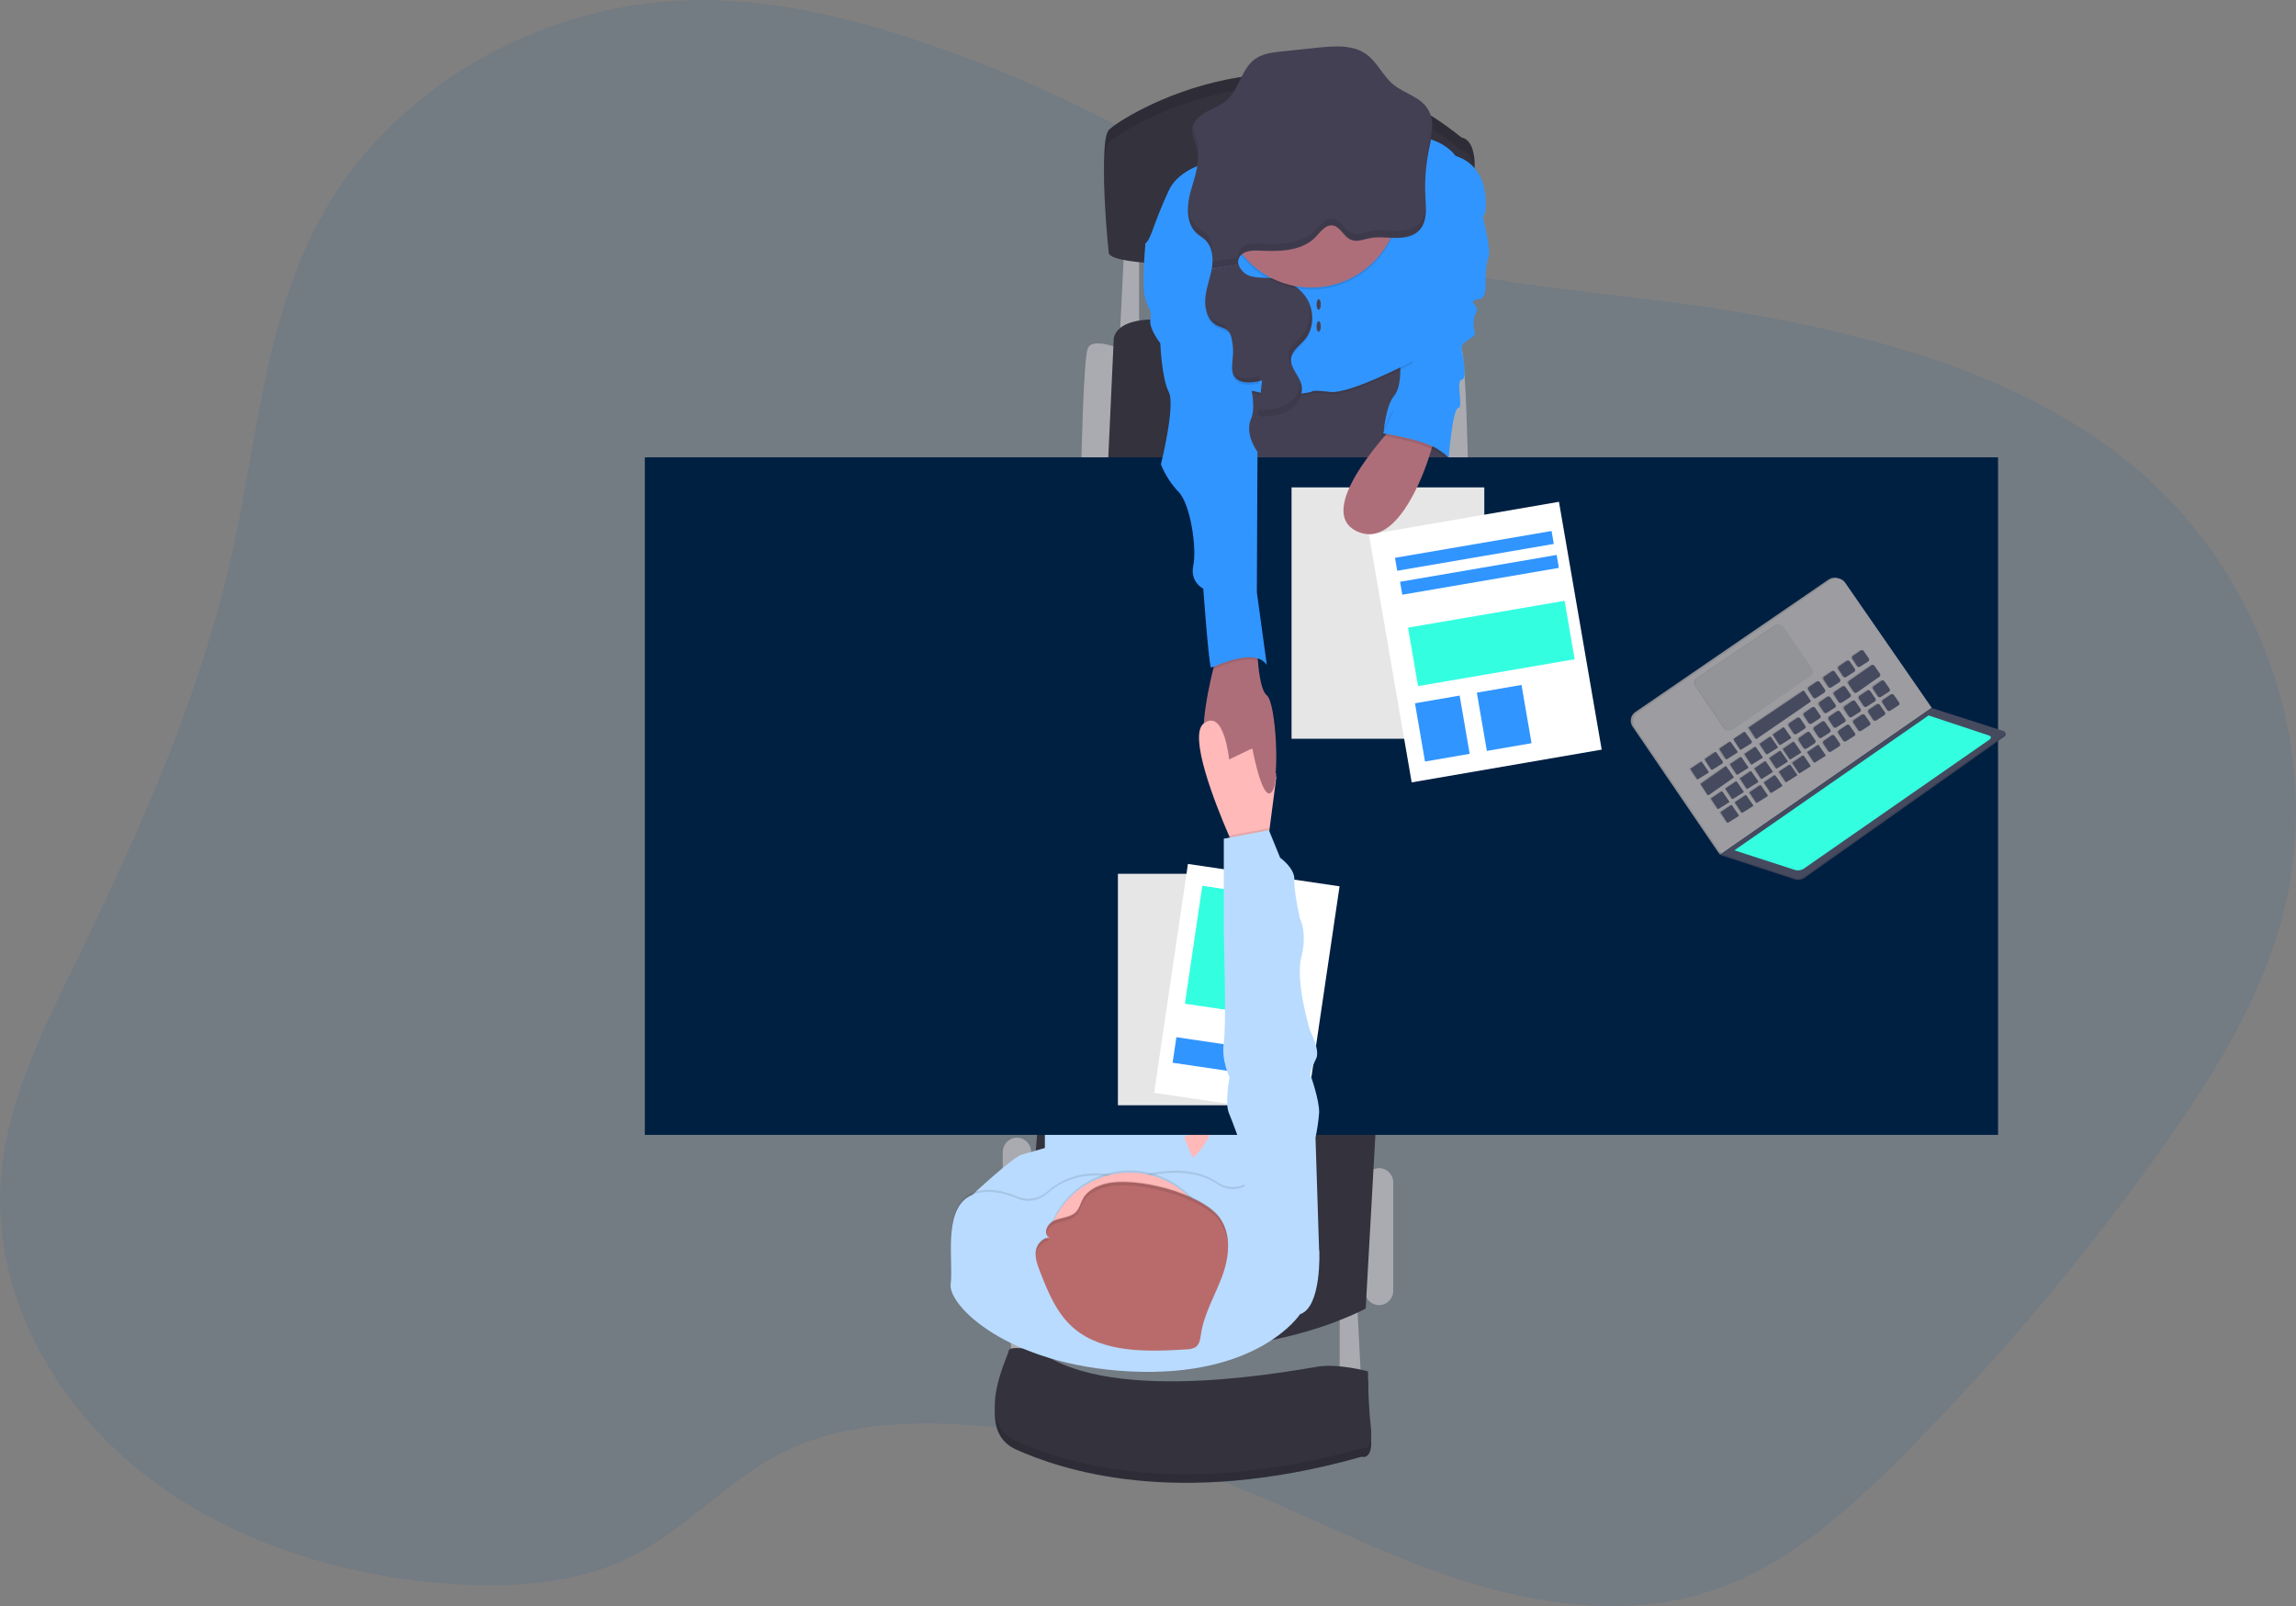 <?xml version="1.0" encoding="utf-8"?>
<!-- Generator: Adobe Illustrator 27.8.0, SVG Export Plug-In . SVG Version: 6.00 Build 0)  -->
<svg version="1.1" id="_x37_8bf026f-5d34-4e97-88cf-29aa2cfb8006"
	 xmlns="http://www.w3.org/2000/svg" xmlns:xlink="http://www.w3.org/1999/xlink" x="0px" y="0px" viewBox="0 0 1084.2 758.6"
	 style="enable-background:new 0 0 1084.2 758.6;" xml:space="preserve">
<rect x="0" y="0" width="1084.2" height="758.6" fill="#808080" stroke="none"/>
<style type="text/css">
	.st0{opacity:0.1;fill:#0052A8;enable-background:new    ;}
	.st1{fill:#AAABB0;}
	.st2{fill:#33323D;}
	.st3{fill:#444053;}
	.st4{fill:#B9DBFF;}
	.st5{fill:#FFB9B9;}
	.st6{fill:#002042;}
	.st7{opacity:0.1;enable-background:new    ;}
	.st8{fill:#3195FF;}
	.st9{fill:#AE6E79;}
	.st10{fill:#FFFFFF;}
	.st11{fill:#33FFE0;}
	.st12{fill:#B96B6B;}
	.st13{opacity:0.1;}
	.st14{fill:#464A5F;}
	.st15{fill:#9C9CA1;}
	.st16{fill:#939498;}
</style>
<path class="st0" d="M461.2,29.2c-44.1-16.8-90.6-30.8-138.2-29c-69.9,2.6-137,41.9-169.9,99.7c-27.9,48.9-31.3,106.3-43.3,160.6
	c-14.8,66.9-43.1,130.5-73.4,192.7C20.2,486.5,3,520.6,0.4,557.2c-3.7,50.8,22.3,101.5,63,135.3s94.8,51.7,149.1,55.5
	c28.9,2.1,59.1,0.2,84.7-12.4c27.1-13.3,46.9-37.4,74.2-50.5c25.3-12.2,54.8-13.9,83.2-12.3c37,2.1,73.6,9.3,108.6,21.6
	c39.6,13.9,76.5,34.1,116,48.2s83.7,22,124.2,10.2c38-11.1,68-38,95-65.2c44.2-44.4,84.8-92.4,121.2-143.4
	c24.4-34.2,47.1-70.3,57.9-110.2c20.6-76.2-7.8-162.2-70.7-214.3C954.6,176.7,884.5,158,816,146.6c-62.5-10.4-134.8-11-192.4-38
	C568.7,82.8,518.8,51.1,461.2,29.2z"/>
<polygon class="st1" points="632.6,619 632.6,655.3 642.9,655.3 640.9,616.3 "/>
<polygon class="st1" points="477.4,611.7 477.4,648 487.8,648 485.8,609 "/>
<path class="st1" d="M651.2,551.7L651.2,551.7c3.7,0,6.7,3,6.7,6.7v51.3c0,3.7-3,6.7-6.7,6.7h0c-3.7,0-6.7-3-6.7-6.7v-51.3
	C644.6,554.7,647.6,551.7,651.2,551.7z"/>
<path class="st1" d="M480.2,537.3L480.2,537.3c3.7,0,6.7,3,6.7,6.7v65.7c0,3.7-3,6.7-6.7,6.7h0c-3.7,0-6.7-3-6.7-6.7V544
	C473.6,540.3,476.6,537.3,480.2,537.3z"/>
<path class="st1" d="M674.9,164.7c0,0,13.3-5.7,15.3,0c2,5.7,3,54.7,3,54.7h-12.7L674.9,164.7z"/>
<path class="st1" d="M528.9,164.7c0,0-13.3-5.7-15.3,0c-2,5.7-3,54.7-3,54.7h12.7L528.9,164.7z"/>
<polygon class="st1" points="530.9,116 528.9,156.7 537.9,156.7 537.9,115 "/>
<path class="st2" d="M523.2,219.3l2.7-58.7c0,0-1-13,30.7-9s124.3,12,124.3,12v55.7H523.2z"/>
<path class="st2" d="M649.9,528.3l-5,89.7c0,0-73.3,40.7-162.3,2l8-94.3L649.9,528.3z"/>
<polygon class="st3" points="580.2,175.3 581.9,233.3 685.2,233.3 679.2,156.7 "/>
<rect x="493.4" y="490" class="st4" width="97.3" height="123.3"/>
<path class="st5" d="M554.9,540.3c0,0,14-11,16.3-7.7s-8.3,17.7-12.7,16S554.9,540.3,554.9,540.3z"/>
<rect x="304.5" y="216" class="st6" width="639" height="320"/>
<path class="st2" d="M523.6,113.7c0,0-5-46.7,0-52.3S612.6,2,690.2,65c0,0,7.3,0.3,6,17c-0.8,10.5-0.7,21.1,0.2,31.7
	C696.4,113.7,529.2,125.7,523.6,113.7z"/>
<path class="st7" d="M523.6,113.7c0,0-5-46.7,0-52.3S612.6,2,690.2,65c0,0,7.3,0.3,6,17c-0.8,10.5-0.7,21.1,0.2,31.7
	C696.4,113.7,529.2,125.7,523.6,113.7z"/>
<path class="st2" d="M523.6,119.7c0,0-5-46.7,0-52.3S612.6,8,690.2,71c0,0,7.3,0.3,6,17c-0.8,10.5-0.7,21.1,0.2,31.7
	C696.4,119.7,529.2,131.7,523.6,119.7z"/>
<path class="st8" d="M699.2,98.3c0,0,5.3,20,3.7,23.3s-1.4,12.7-1.4,12.7s0.4,6-2.3,6.7s-5,1-2.8,3s0,5,0,5s-1.2,4.7,0,7.7
	s-6.8,4.2-6.2,8s2.9,14.3,0,14.7s1,13.3-1.6,13.3s-4.5,23.3-4.5,23.3s-18.5-15.7-30.8-11.3c0,0,1-13,5-17.7s2.8-16.7,2.8-16.7
	l19.8-59.7L699.2,98.3z"/>
<path class="st9" d="M600.2,374.1c-4.3,4.8-9-20.8-9-20.8s-12.3,17-20.3,5.7c-5.5-7.9-1.2-30.1,2-43c1.4-5.7,2.6-9.6,2.6-9.6l18-3
	c0,0,0.1,3.9,0.5,8.7c0.5,6.4,1.7,14.4,4.2,16.3C602.6,331.7,604.6,369.3,600.2,374.1z"/>
<path class="st7" d="M590.9,74.7c0,0-31.3-0.3-39,16.3s-8,22.3-11,25s32.7,16.7,32.7,16.7l1.7,57.3c0,0,7-7.1,18.3-3.9
	s25.7,0,25.7,0s-0.7-1.2,8.7,0s39-14.5,39-14.5s0.5-25.1-0.2-30.4s21.2-44.6,21.2-44.6s17-16.3-0.7-22c0,0-6.2-9.4-22.3-9.3
	S590.9,74.7,590.9,74.7z"/>
<path class="st8" d="M590.9,73.7c0,0-31.3-0.3-39,16.3s-8,22.3-11,25s32.7,16.7,32.7,16.7l1.7,57.3c0,0,7-7.1,18.3-3.9
	s25.7,0,25.7,0s-0.7-1.2,8.7,0s39-14.5,39-14.5s11.7-19,11-24.3c-0.7-5.3,23.3-45.7,23.3-45.7s3.7-21.3-14-27c0,0-6.2-9.4-22.3-9.3
	S590.9,73.7,590.9,73.7z"/>
<path class="st7" d="M594.1,312c-6.9-2.1-17.7,2.6-21.1,4c1.4-5.7,2.6-9.6,2.6-9.6l18-3C593.6,303.4,593.7,307.3,594.1,312z"/>
<path class="st8" d="M550.6,115h-9.7c0,0-2,20.3,0,26.3s3,5.1,2.3,9.6c-0.7,4.4,4.7,11.2,4.7,11.2s0.7,16.8,4,23
	c3.3,6.2-3.7,34.2-3.7,34.2c1.9,4.8,4.7,9.2,8.3,13c5.7,5.7,8.7,26.7,7,34.7s4.7,11,4.7,11s2.7,37.3,3.7,37.3s20.3-10,26.3-1.3
	l-4.7-34.3l0.3-66.3c0,0-6.3-8.3-3-15.7s-2.7-24.7-2.7-24.7l-8.7-38.7L550.6,115z"/>
<path class="st2" d="M490.6,642c0,0-14-3-14.3,0s-16.7,33.7,3.7,42.7s74.7,28.3,163,3.3c0,0,5.7,2,4.3-10.3s-1.3-26-1.3-26
	s-13.3-3.7-23.3-2.3S525.6,668.3,490.6,642z"/>
<path class="st7" d="M490.6,642c0,0-14-3-14.3,0s-16.7,33.7,3.7,42.7s74.7,28.3,163,3.3c0,0,5.7,2,4.3-10.3s-1.3-26-1.3-26
	s-13.3-3.7-23.3-2.3S525.6,668.3,490.6,642z"/>
<path class="st2" d="M490.6,638c0,0-14-3-14.3,0s-16.7,33.7,3.7,42.7s74.7,28.3,163,3.3c0,0,5.7,2,4.3-10.3s-1.3-26-1.3-26
	s-13.3-3.7-23.3-2.3S525.6,664.3,490.6,638z"/>
<path class="st3" d="M572.2,127c-0.9,4.9-2.8,9.6-3.1,14.5c-0.3,5,1.6,10.6,6.2,12.5c1.3,0.4,2.5,0.9,3.7,1.5
	c1.8,1.2,2.5,3.4,2.8,5.5c0.5,2.7,0.6,5.5,0.3,8.2c-0.2,2.8-0.8,5.7,0.5,8.1c2.4,4.3,8.6,3.6,13.4,2.4l-1.6,12.6
	c-0.1,1-0.2,2.1,0.5,2.8c0.7,0.5,1.6,0.7,2.4,0.5c4.1-0.3,8.4-0.8,11.9-3s6.2-6.2,5.5-10.3c-0.8-4.7-5.7-8.5-5-13.2
	c0.5-3.7,4.1-6,6.5-8.8c4.3-5.2,4.5-13,1.2-18.8s-9.8-9.5-16.5-10.1c-3.7-0.4-7.5,0.1-11-1.2c-2.4-0.9-4.3-2.9-5.1-5.4"/>
<path class="st4" d="M455.9,571.7l3.5-7.6c0,0,18.8-17.6,23.2-18.8s22-6.6,24.7-6.6s51.3-2.7,51.3-2.7l5.7,13.3l-61.1,13.4l-20.6,15
	L455.9,571.7z"/>
<path class="st5" d="M602.7,367l-3.2,24.5l-1.2,9.5l-14.3,2c0,0-1.5-3.3-3.7-8.4c-6.7-15.5-19.2-47.4-11.9-52.9c9.7-7.3,12,17,12,17
	l11-5.3L602.7,367z"/>
<rect x="527.9" y="412.7" class="st10" width="72.4" height="109.3"/>
<rect x="527.9" y="412.7" class="st7" width="72.4" height="109.3"/>
<rect x="534.4" y="431.2" transform="matrix(0.146 -0.989 0.989 0.146 40.52 981.7)" class="st10" width="109.3" height="72.4"/>
<rect x="554.1" y="430.3" transform="matrix(0.146 -0.989 0.989 0.146 53.055 959.228)" class="st11" width="56.3" height="37.2"/>
<rect x="571.1" y="476.6" transform="matrix(0.146 -0.989 0.989 0.146 -1.019 997.16)" class="st8" width="12.2" height="45.1"/>
<circle class="st7" cx="619.2" cy="95" r="41.8"/>
<circle class="st9" cx="619.2" cy="94" r="41.8"/>
<path class="st3" d="M584.8,125c-0.3-1.1-0.2-2.2,0.3-3.2c1.6-3.3,6.1-3.6,9.8-3.4c8.6,0.4,18.1,0.4,24.8-5c2.8-2.2,5.9-7.9,10-6.8
	c3.6,0.9,5.1,5.9,8.9,6.9c2.7,0.8,5.6-0.5,8.3-1c4-0.8,8.1-0.1,12.2-0.1s8.5-0.7,11.2-3.7c3.7-4,3.1-10.2,2.8-15.7
	c-0.4-7.1,0.1-14.2,1.4-21.1c1.4-6.9,3.5-14.7-0.4-20.6c-3.6-5.7-11.2-7.2-16.3-11.5c-4.8-4-7.4-10.4-12.5-14.1
	c-6.4-4.7-15.1-4-23-3.2l-17.1,1.8c-4.4,0.5-9,1-12.6,3.6c-6.5,4.7-7.5,14.6-13.7,19.8c-2.8,2.3-6.3,3.4-9.4,5.2s-6.2,4.4-6.5,8
	c-0.3,3,1.3,5.8,2.1,8.7c1.9,6.9-1,14-2.9,20.9s-2.2,15.4,3.2,20c1.1,0.9,2.4,1.7,3.5,2.6c3.7,3.4,4.2,9,3.3,13.9"/>
<ellipse class="st3" cx="622.7" cy="143.8" rx="1" ry="2.5"/>
<ellipse class="st3" cx="622.7" cy="154.2" rx="1" ry="2.5"/>
<path class="st9" d="M600.5,374.1c1.1-1.2,1.8-4.4,2.2-8.6l-11.9-14.9C590.8,350.6,595.8,379.4,600.5,374.1z"/>
<path class="st7" d="M613.9,619.7c0,0-19.6,30.2-80.7,27c-57.6-3-85.7-31.3-84.3-41.3s-3.7-34.3,8.7-41.3c7.2-4,16.6-1.7,23.2,1.1
	c4.7,1.9,10,0.9,13.8-2.5c6.1-5.5,17.4-11.6,35.3-6.8c2.3,0.6,4.7,0.6,7-0.1c7.4-2.3,25.2-6.2,38,2.5c4.1,2.9,9.6,3.1,13.9,0.5
	l0.2-0.1c6-3.7,34,31,34,31S624.2,616.3,613.9,619.7z"/>
<path class="st4" d="M613.9,620.7c0,0-19.6,30.2-80.7,27c-57.6-3-85.7-31.3-84.3-41.3s-3.7-34.3,8.7-41.3c7.2-4,16.6-1.7,23.2,1.1
	c4.7,1.9,10,0.9,13.8-2.5c6.1-5.5,17.4-11.6,35.3-6.8c2.3,0.6,4.7,0.6,7-0.1c7.4-2.3,25.2-6.2,38,2.5c4.1,2.9,9.6,3.1,13.9,0.5
	l0.2-0.1c6-3.7,34,31,34,31S624.2,617.3,613.9,620.7z"/>
<ellipse transform="matrix(0.924 -0.383 0.383 0.924 -186.214 249.18)" class="st7" cx="533.2" cy="592.7" rx="39.8" ry="39.8"/>
<ellipse transform="matrix(0.924 -0.383 0.383 0.924 -186.596 249.256)" class="st5" cx="533.2" cy="593.7" rx="39.8" ry="39.8"/>
<path class="st12" d="M521.8,559.2c-4.2,1.1-8.3,3.3-10.3,6.8c-1.2,2.1-1.7,4.7-3.4,6.5c-2.5,2.5-6.8,2.6-10.2,4s-5.7,6.4-2.3,8
	c-3.5,0.2-6.1,3.4-6.5,6.6s0.8,6.4,2,9.4c3.8,9.8,7.9,20.1,16.3,27.1c13.7,11.4,34.4,10.9,52.8,9.7c1.5,0,3-0.3,4.3-1
	c2-1.3,2.2-3.8,2.6-6.1c1.4-9.5,6.5-18.1,9.9-27.1s4.7-19.7-0.9-27.7C567.7,563.6,535.9,555.4,521.8,559.2z"/>
<path class="st7" d="M599.5,391.6l-1.2,9.5l-14.3,2c0,0-1.5-3.3-3.7-8.4l19.1-3.6L599.5,391.6z"/>
<path class="st4" d="M614.6,600.3l8.3-9.7l-1.7-53.3c0.8-3.8,1.4-7.7,1.7-11.7c0.3-5.7-4.2-18.3-4.2-18.3c0.7-2.5,1.6-5,2.8-7.3
	c2-4-2.8-13-2.8-13s-7.2-23.3-4.2-35s-0.7-18.3-0.7-18.3s-2.9-13-2.6-18.3s-6.7-10.3-6.7-10.3l-5.3-13l-21.3,4v45c0,0,1.3,43,0,51.3
	s2.7,16.3,2.7,16.3s-2.3,12.3-0.3,17s6,16,6,16c-0.7,4-0.5,8.2,0.7,12.2c2,5.8,0,9.2,0,9.2L614.6,600.3z"/>
<g class="st13">
	<path d="M674.6,68.5c-1.1,5.9-1.6,11.8-1.5,17.8c0.1-5,0.6-9.9,1.5-14.8c0.9-4.4,2-9.2,1.8-13.6C676,61.5,675.4,65,674.6,68.5z"/>
	<path d="M568.9,109.8c-1.1-1-2.3-1.7-3.5-2.6c-2.9-2.5-4.2-6.1-4.4-10c-0.3,5,0.7,9.8,4.4,13c1.1,0.9,2.4,1.7,3.5,2.6
		c2.2,2.2,3.5,5.2,3.6,8.4C572.8,117,572,112.6,568.9,109.8z"/>
	<path d="M565.7,72.5c0.2-2.1,0-4.2-0.5-6.3c-0.6-2.1-1.6-4.2-2-6.4c0,0.2-0.1,0.5-0.1,0.7c-0.3,3,1.3,5.8,2.1,8.7
		C565.5,70.2,565.6,71.3,565.7,72.5z"/>
	<path d="M670.4,105.4c-2.8,3-7.2,3.7-11.2,3.7s-8.2-0.7-12.2,0.1c-2.8,0.6-5.6,1.8-8.3,1c-3.8-1.1-5.3-6-8.9-6.9
		c-4.1-1.1-7.2,4.6-10,6.8c-6.8,5.4-16.2,5.4-24.8,5c-3.7-0.2-8.2,0.1-9.8,3.4c-0.5,1-0.6,2.2-0.3,3.2l-12.2,1.9c0,1-0.2,2-0.3,3
		l12.5-2c-0.3-1.1-0.2-2.2,0.3-3.2c1.6-3.3,6.1-3.6,9.8-3.4c8.6,0.4,18.1,0.4,24.8-5c2.8-2.2,5.9-7.9,10-6.8
		c3.6,0.9,5.1,5.9,8.9,6.9c2.7,0.8,5.6-0.5,8.3-1c4-0.8,8.1-0.1,12.2-0.1s8.5-0.7,11.2-3.7s3.2-7.4,3-11.7
		C673.2,99.9,672.5,103,670.4,105.4z"/>
</g>
<g class="st13">
	<path d="M577.8,153.4c-1.2-0.6-2.4-1.1-3.7-1.5c-2.2-1-3.9-2.7-4.8-4.9c0.8,3.4,2.7,6.6,5.8,7.9c1.3,0.4,2.5,0.9,3.7,1.5
		c0.8,0.5,1.4,1.2,1.8,2.1C580.2,156.5,579.4,154.5,577.8,153.4z"/>
	<path d="M594.9,177.8c-4.6,1.2-10.6,1.8-13.2-2.1c0.1,0.9,0.4,1.9,0.8,2.7c2.2,3.9,7.4,3.7,11.9,2.8L594.9,177.8z"/>
	<path d="M613.5,180.5c0.6,4.1-2,8.1-5.5,10.2s-7.8,2.7-11.9,3c-0.7,0.1-1.3,0-1.9-0.2c-0.5,1.2,0,2.6,1.2,3.1
		c0.5,0.2,1.2,0.3,1.7,0.1c4.1-0.3,8.4-0.8,11.9-3s6.2-6.2,5.5-10.3C614.3,182.4,614,181.4,613.5,180.5z"/>
	<path d="M618,144.3c1.2,4.9,0.1,10.1-3,14.1c-2.4,2.9-6,5.1-6.5,8.8c-0.2,1.7,0.2,3.4,1,4.9c-0.1-0.6-0.1-1.2,0-1.9
		c0.5-3.7,4.1-6,6.5-8.8C619.9,156.8,620.4,149.8,618,144.3z"/>
</g>
<g class="st13">
	<path d="M497.9,578.1c3.4-1.4,7.7-1.5,10.2-4c1.8-1.8,2.2-4.3,3.4-6.5c2-3.6,6.2-5.7,10.3-6.8c14-3.8,45.9,4.3,54.2,16.1
		c2.4,3.6,3.8,7.8,3.8,12.1c0.3-5-1-9.9-3.8-14.1c-8.3-11.8-40.2-19.9-54.2-16.1c-4.2,1.1-8.3,3.3-10.3,6.8
		c-1.2,2.1-1.7,4.7-3.4,6.5c-2.5,2.5-6.8,2.6-10.2,4c-2.6,1.1-4.5,4.2-3.8,6.3C494.6,580.5,496,578.9,497.9,578.1z"/>
	<path d="M489.1,592.6c0.4-3.2,3-6.4,6.5-6.6c-0.7-0.3-1.3-0.9-1.5-1.7c-2.7,1-4.6,3.4-5,6.3c-0.1,0.8-0.1,1.6,0,2.5
		C489.1,592.9,489.1,592.8,489.1,592.6z"/>
</g>
<rect x="609.9" y="230.2" class="st10" width="91" height="118.7"/>
<rect x="609.9" y="230.2" class="st7" width="91" height="118.7"/>
<rect x="655.4" y="244.1" transform="matrix(0.986 -0.17 0.17 0.986 -41.287 123.208)" class="st10" width="91" height="118.7"/>
<rect x="669.9" y="330.3" transform="matrix(0.986 -0.17 0.17 0.986 -48.512 120.364)" class="st8" width="21.4" height="27.9"/>
<rect x="699.1" y="325.3" transform="matrix(0.986 -0.17 0.17 0.986 -47.239 125.234)" class="st8" width="21.4" height="27.9"/>
<rect x="666.5" y="289.6" transform="matrix(0.986 -0.169 0.169 0.986 -41.226 123.522)" class="st11" width="75" height="28"/>
<rect x="658.5" y="256.8" transform="matrix(0.986 -0.169 0.169 0.986 -33.952 121.538)" class="st8" width="75" height="6.2"/>
<rect x="660.9" y="268.1" transform="matrix(0.986 -0.169 0.169 0.986 -35.834 122.112)" class="st8" width="75" height="6.2"/>
<path class="st9" d="M661.1,198c0,0-41.8,42-20.8,52.7s34.7-35.5,34.7-35.5l3.3-10.5L661.1,198z"/>
<path class="st7" d="M657.4,194.3l-5.2,11.4c0,0,25.5,3.6,30.8,11.3l-3.2-20.1l-3.8-8.6L657.4,194.3z"/>
<path class="st8" d="M658.4,193.3l-5.2,11.4c0,0,25.5,3.6,30.8,11.3l-3.2-20.1l-3.8-8.6L658.4,193.3z"/>
<polygon class="st14" points="812.8,403.3 812.2,403.6 813,404 813.8,403.9 813.9,403.3 "/>
<polygon class="st7" points="812.8,403.3 812.2,403.6 813,404 813.8,403.9 813.9,403.3 "/>
<polygon class="st15" points="812.8,403.3 812.2,403.6 811.8,403.1 812,402.6 812.3,402.6 "/>
<polygon class="st7" points="812.8,403.3 812.2,403.6 811.8,403.1 812,402.6 812.3,402.6 "/>
<path class="st15" d="M911.2,334.1L870.3,275c-1.5-2.2-4.6-2.8-6.8-1.3c0,0,0,0,0,0l-91.3,62.6c-2.2,1.5-2.8,4.6-1.3,6.8l40.8,59.9
	L911.2,334.1z"/>
<path class="st7" d="M911.2,334.1L870.3,275c-1.5-2.2-4.6-2.8-6.8-1.3c0,0,0,0,0,0l-91.3,62.6c-2.2,1.5-2.8,4.6-1.3,6.8l40.8,59.9
	L911.2,334.1z"/>
<path class="st15" d="M912.2,334.3l-40.9-59.1c-1.5-2.2-4.6-2.8-6.8-1.3c0,0,0,0,0,0l-91.2,62.7c-2.2,1.5-2.8,4.6-1.3,6.8l40.8,59.9
	L912.2,334.3z"/>
<path class="st14" d="M946.4,346l-34-10.9L813,404l34.5,11.3c1.6,0.5,3.3,0.2,4.6-0.7l94.5-66.8c0.5-0.3,0.7-0.9,0.4-1.4
	C947,346.2,946.7,346,946.4,346z"/>
<path class="st7" d="M946.4,346l-34-10.9L813,404l34.5,11.3c1.6,0.5,3.3,0.2,4.6-0.7l94.5-66.8c0.5-0.3,0.7-0.9,0.4-1.4
	C947,346.2,946.7,346,946.4,346z"/>
<path class="st14" d="M946.2,345.3l-34-10.9l-99.4,68.9l34.5,11.3c1.6,0.5,3.3,0.3,4.6-0.7l94.5-66.8c0.5-0.3,0.6-0.9,0.3-1.4
	C946.7,345.5,946.5,345.4,946.2,345.3z"/>
<g class="st13">
	<path d="M896.2,331.6l-2.5-3.6c-0.3-0.4-0.9-0.5-1.4-0.2l-3.7,2.5c-0.4,0.3-0.6,0.9-0.3,1.4l2.3,3.5c0.3,0.4,0.9,0.6,1.3,0.3
		l3.9-2.5C896.3,332.7,896.4,332.1,896.2,331.6z"/>
	<path d="M889.5,336.3l-2.5-3.6c-0.3-0.4-0.9-0.5-1.4-0.2l-3.7,2.5c-0.4,0.3-0.6,0.9-0.3,1.4l2.3,3.5c0.3,0.4,0.9,0.6,1.3,0.3
		l3.9-2.5C889.6,337.4,889.8,336.8,889.5,336.3C889.5,336.3,889.5,336.3,889.5,336.3z"/>
	<path d="M882.4,341.2l-2.5-3.6c-0.3-0.4-0.9-0.5-1.4-0.2l-3.7,2.5c-0.4,0.3-0.6,0.9-0.3,1.4l2.3,3.5c0.3,0.4,0.9,0.6,1.3,0.3
		l3.9-2.5C882.6,342.3,882.7,341.6,882.4,341.2C882.4,341.2,882.4,341.2,882.4,341.2z"/>
	<path d="M875.3,346.1l-2.5-3.6c-0.3-0.4-0.9-0.5-1.3-0.2l-3.7,2.5c-0.4,0.3-0.6,0.9-0.3,1.4l2.3,3.5c0.3,0.4,0.9,0.6,1.3,0.3
		l3.9-2.5C875.5,347.2,875.6,346.6,875.3,346.1C875.3,346.1,875.3,346.1,875.3,346.1z"/>
	<path d="M868.2,351l-2.5-3.6c-0.3-0.4-0.9-0.5-1.4-0.2l-3.7,2.5c-0.4,0.3-0.6,0.9-0.3,1.4l2.3,3.5c0.3,0.4,0.9,0.6,1.3,0.3l3.9-2.5
		C868.3,352.1,868.5,351.5,868.2,351C868.2,351,868.2,351,868.2,351z"/>
	<path d="M861.4,356.4l-3.1-4.5c-0.1-0.2-0.4-0.3-0.6-0.1c0,0,0,0,0,0l-4.6,3.1c-0.2,0.1-0.3,0.4-0.1,0.6c0,0,0,0,0,0l2.9,4.4
		c0.1,0.2,0.4,0.3,0.6,0.1l4.8-3C861.4,357,861.5,356.7,861.4,356.4C861.4,356.5,861.4,356.4,861.4,356.4z"/>
	<path d="M854.2,361.3l-3.2-4.5c-0.1-0.2-0.4-0.3-0.6-0.1c0,0,0,0,0,0l-4.6,3.1c-0.2,0.1-0.3,0.4-0.1,0.6l2.9,4.4
		c0.1,0.2,0.4,0.3,0.6,0.2c0,0,0,0,0,0l4.8-3C854.3,361.9,854.4,361.7,854.2,361.3C854.3,361.4,854.3,361.4,854.2,361.3z"/>
	<path d="M847.9,365.7l-3.1-4.4c-0.1-0.2-0.4-0.2-0.6-0.1l-4.6,3.1c-0.2,0.1-0.3,0.4-0.1,0.6l2.9,4.4c0.1,0.2,0.4,0.3,0.6,0.1l4.8-3
		c0.2-0.1,0.3-0.4,0.2-0.6C848,365.8,848,365.7,847.9,365.7z"/>
	<path d="M840.9,370.6l-3.1-4.5c-0.1-0.2-0.4-0.2-0.6-0.1l-4.6,3.1c-0.2,0.1-0.3,0.4-0.1,0.6c0,0,0,0,0,0l2.9,4.4
		c0.1,0.2,0.4,0.3,0.6,0.1l4.8-3C841,371.2,841,370.9,840.9,370.6C840.9,370.6,840.9,370.6,840.9,370.6z"/>
	<path d="M834,375.3l-3.1-4.5c-0.1-0.2-0.4-0.3-0.6-0.1c0,0,0,0,0,0l-4.6,3.1c-0.2,0.1-0.3,0.4-0.1,0.6c0,0,0,0,0,0l2.9,4.4
		c0.1,0.2,0.4,0.3,0.6,0.1l4.8-3C834.1,375.9,834.2,375.6,834,375.3C834.1,375.3,834,375.3,834,375.3z"/>
	<path d="M827.2,380.1l-3.1-4.5c-0.1-0.2-0.4-0.2-0.6-0.1l-4.6,3.1c-0.2,0.1-0.3,0.4-0.1,0.6c0,0,0,0,0,0l2.9,4.4
		c0.1,0.2,0.4,0.3,0.6,0.1l4.8-3C827.3,380.6,827.4,380.3,827.2,380.1C827.2,380.1,827.2,380.1,827.2,380.1z"/>
	<path d="M820.3,384.8l-3.1-4.5c-0.1-0.2-0.4-0.3-0.6-0.1c0,0,0,0,0,0l-4.6,3.1c-0.2,0.1-0.3,0.4-0.1,0.6c0,0,0,0,0,0l2.9,4.4
		c0.1,0.2,0.4,0.3,0.6,0.1l4.8-3C820.4,385.3,820.5,385.1,820.3,384.8C820.4,384.8,820.3,384.8,820.3,384.8z"/>
	<path d="M891.7,325.1l-2.5-3.6c-0.3-0.4-0.9-0.5-1.4-0.2l-3.7,2.5c-0.4,0.3-0.6,0.9-0.3,1.4l2.3,3.5c0.3,0.4,0.9,0.6,1.3,0.3
		l3.9-2.5C891.9,326.2,892,325.6,891.7,325.1z"/>
	<path d="M881.8,310.9l-2.5-3.6c-0.3-0.4-0.9-0.5-1.3-0.2l-3.7,2.5c-0.4,0.3-0.6,0.9-0.3,1.4l2.3,3.5c0.3,0.4,0.9,0.6,1.3,0.3
		l3.9-2.5C882,312,882.1,311.4,881.8,310.9z"/>
	<path d="M884.9,329.8l-2.5-3.6c-0.3-0.4-0.9-0.5-1.3-0.2l-3.7,2.5c-0.4,0.3-0.6,0.9-0.3,1.4l2.3,3.5c0.3,0.4,0.9,0.6,1.3,0.3
		l3.9-2.5C885.1,330.9,885.3,330.3,884.9,329.8C884.9,329.8,884.9,329.8,884.9,329.8z"/>
	<path d="M877.9,334.6l-2.5-3.6c-0.3-0.4-0.9-0.5-1.4-0.2l-3.7,2.5c-0.4,0.3-0.6,0.9-0.3,1.4l2.3,3.5c0.3,0.4,0.9,0.6,1.3,0.3
		l3.9-2.5C878.1,335.7,878.2,335.1,877.9,334.6z"/>
	<path d="M870.8,339.6l-2.5-3.6c-0.3-0.4-0.9-0.5-1.4-0.2l-3.7,2.6c-0.4,0.3-0.6,0.9-0.3,1.4l2.3,3.5c0.3,0.4,0.9,0.6,1.3,0.3
		l3.9-2.5C871,340.7,871.1,340.1,870.8,339.6C870.8,339.6,870.8,339.6,870.8,339.6z"/>
	<path d="M875.2,315.8l-2.5-3.6c-0.3-0.4-0.9-0.5-1.3-0.2l-3.7,2.5c-0.4,0.3-0.6,0.9-0.3,1.4l2.3,3.5c0.3,0.4,0.9,0.6,1.3,0.3
		l3.9-2.5C875.4,316.9,875.6,316.3,875.2,315.8C875.3,315.8,875.3,315.8,875.2,315.8z"/>
	<path d="M868.2,320.7l-2.5-3.6c-0.3-0.4-0.9-0.5-1.4-0.2l-3.7,2.5c-0.4,0.3-0.6,0.9-0.3,1.4l2.3,3.5c0.3,0.4,0.9,0.6,1.3,0.3
		l3.9-2.5C868.4,321.7,868.5,321.1,868.2,320.7z"/>
	<path d="M861.1,325.6l-2.5-3.6c-0.3-0.4-0.9-0.5-1.3-0.3l-3.7,2.6c-0.4,0.3-0.6,0.9-0.3,1.4l2.3,3.5c0.3,0.4,0.9,0.6,1.3,0.3
		l3.9-2.5C861.3,326.7,861.4,326.1,861.1,325.6C861.1,325.6,861.1,325.6,861.1,325.6z"/>
	<path d="M863.7,344.5l-2.5-3.6c-0.3-0.4-0.9-0.5-1.3-0.3l-3.7,2.5c-0.4,0.3-0.6,0.9-0.3,1.4l2.3,3.5c0.3,0.4,0.9,0.6,1.3,0.3
		l3.9-2.5C863.8,345.6,864,345,863.7,344.5C863.7,344.5,863.7,344.5,863.7,344.5z"/>
	<path d="M856.5,349.5l-2.5-3.6c-0.3-0.4-0.9-0.5-1.4-0.2l-3.7,2.5c-0.4,0.3-0.6,0.9-0.3,1.4l2.3,3.5c0.3,0.4,0.9,0.6,1.3,0.3
		l3.9-2.5C856.7,350.5,856.8,349.9,856.5,349.5C856.5,349.5,856.5,349.5,856.5,349.5z"/>
	<path d="M849.7,354.8l-3.1-4.5c-0.1-0.2-0.4-0.3-0.6-0.1c0,0,0,0,0,0l-4.6,3.1c-0.2,0.1-0.3,0.4-0.1,0.6c0,0,0,0,0,0l2.9,4.4
		c0.1,0.2,0.4,0.3,0.6,0.1c0,0,0,0,0,0l4.8-3C849.8,355.4,849.9,355.1,849.7,354.8C849.8,354.9,849.7,354.8,849.7,354.8z"/>
	<path d="M843.4,359.2l-3.1-4.5c-0.1-0.2-0.4-0.2-0.6-0.1l-4.6,3.1c-0.2,0.1-0.3,0.4-0.1,0.6l2.9,4.4c0.1,0.2,0.4,0.3,0.6,0.1l4.8-3
		C843.5,359.8,843.6,359.5,843.4,359.2C843.5,359.3,843.4,359.2,843.4,359.2z"/>
	<path d="M836.4,364.1l-3.1-4.5c-0.1-0.2-0.4-0.2-0.6-0.1l-4.6,3.1c-0.2,0.1-0.3,0.4-0.1,0.6c0,0,0,0,0,0l2.9,4.4
		c0.1,0.2,0.4,0.3,0.6,0.1l4.8-3C836.4,364.6,836.5,364.4,836.4,364.1C836.4,364.1,836.4,364.1,836.4,364.1z"/>
	<path d="M829.5,368.8l-3.1-4.5c-0.1-0.2-0.4-0.3-0.6-0.1c0,0,0,0,0,0l-4.6,3c-0.2,0.1-0.3,0.4-0.1,0.6c0,0,0,0,0,0l2.9,4.4
		c0.1,0.2,0.4,0.3,0.6,0.1l4.8-3C829.6,369.3,829.7,369,829.5,368.8C829.5,368.8,829.5,368.8,829.5,368.8z"/>
	<path d="M873.2,327.9l-2.5-3.6c-0.3-0.4-0.9-0.5-1.3-0.2l-3.7,2.5c-0.4,0.3-0.6,0.9-0.3,1.4l2.3,3.5c0.3,0.4,0.9,0.6,1.3,0.3
		l3.9-2.5C873.4,329,873.5,328.4,873.2,327.9C873.2,327.9,873.2,327.9,873.2,327.9z"/>
	<path d="M866.1,332.8l-2.5-3.6c-0.3-0.4-0.9-0.5-1.4-0.2l-3.7,2.5c-0.4,0.3-0.6,0.9-0.3,1.4l2.3,3.5c0.3,0.4,0.9,0.6,1.3,0.3
		l3.9-2.5C866.3,333.9,866.4,333.3,866.1,332.8C866.1,332.8,866.1,332.8,866.1,332.8z"/>
	<path d="M859,337.8l-2.5-3.6c-0.3-0.4-0.9-0.5-1.4-0.2l-3.7,2.5c-0.4,0.3-0.6,0.9-0.3,1.4l2.3,3.5c0.3,0.4,0.9,0.6,1.3,0.3l3.9-2.5
		C859.1,338.8,859.3,338.2,859,337.8C859,337.8,859,337.8,859,337.8z"/>
	<path d="M851.8,342.7l-2.5-3.6c-0.3-0.4-0.9-0.5-1.3-0.2l-3.7,2.5c-0.4,0.3-0.6,0.9-0.3,1.4l2.3,3.6c0.3,0.4,0.9,0.6,1.3,0.3
		l3.9-2.5C852,343.8,852.2,343.2,851.8,342.7C851.9,342.7,851.9,342.7,851.8,342.7z"/>
	<path d="M845.1,348.1l-3.1-4.5c-0.1-0.2-0.4-0.3-0.6-0.1c0,0,0,0,0,0l-4.6,3.1c-0.2,0.1-0.3,0.4-0.1,0.6l2.9,4.4
		c0.1,0.2,0.4,0.3,0.6,0.1c0,0,0,0,0,0l4.8-3C845.2,348.6,845.2,348.3,845.1,348.1C845.1,348.1,845.1,348.1,845.1,348.1z"/>
	<path d="M838.7,352.4l-3.1-4.5c-0.1-0.2-0.4-0.3-0.6-0.1l-4.6,3.1c-0.2,0.1-0.3,0.4-0.1,0.6l2.9,4.4c0.1,0.2,0.4,0.3,0.6,0.1l4.8-3
		C838.8,353,838.9,352.7,838.7,352.4C838.8,352.5,838.7,352.4,838.7,352.4z"/>
	<path d="M831.7,357.3l-3.1-4.5c-0.1-0.2-0.4-0.3-0.6-0.1l-4.6,3.1c-0.2,0.1-0.3,0.4-0.1,0.6l2.9,4.4c0.1,0.2,0.4,0.3,0.6,0.1l4.8-3
		C831.8,357.9,831.8,357.6,831.7,357.3C831.7,357.3,831.7,357.3,831.7,357.3z"/>
	<path d="M824.8,362.1l-3.1-4.5c-0.1-0.2-0.4-0.3-0.6-0.1c0,0,0,0,0,0l-4.6,3.1c-0.2,0.1-0.3,0.4-0.1,0.6l2.9,4.4
		c0.1,0.2,0.4,0.3,0.6,0.2c0,0,0,0,0,0l4.8-3C824.9,362.6,825,362.4,824.8,362.1C824.9,362.1,824.9,362.1,824.8,362.1z"/>
	<path d="M822.7,373.6l-3.1-4.5c-0.1-0.2-0.4-0.2-0.6-0.1l-4.6,3.1c-0.2,0.1-0.3,0.4-0.1,0.6c0,0,0,0,0,0l2.9,4.4
		c0.1,0.2,0.4,0.3,0.6,0.1l4.8-3C822.8,374.1,822.8,373.8,822.7,373.6C822.7,373.6,822.7,373.6,822.7,373.6z"/>
	<path d="M815.8,378.3l-3.1-4.5c-0.1-0.2-0.4-0.3-0.6-0.1c0,0,0,0,0,0l-4.6,3.1c-0.2,0.1-0.3,0.4-0.1,0.6c0,0,0,0,0,0l2.9,4.4
		c0.1,0.2,0.4,0.3,0.6,0.1l4.8-3C815.9,378.9,816,378.6,815.8,378.3C815.9,378.3,815.8,378.3,815.8,378.3z"/>
	<path d="M826.6,350l-3-4.2c-0.2-0.3-0.6-0.3-0.8-0.1l-4.3,2.9c-0.3,0.2-0.4,0.6-0.2,0.8c0,0,0,0,0,0l2.7,4.1
		c0.2,0.3,0.5,0.4,0.8,0.2c0,0,0,0,0,0l4.6-2.9C826.6,350.7,826.8,350.3,826.6,350C826.6,350,826.6,350,826.6,350z"/>
	<path d="M819.7,354.7l-3-4.2c-0.2-0.3-0.6-0.4-0.8-0.2c0,0,0,0,0,0l-4.3,3c-0.3,0.2-0.4,0.6-0.2,0.8c0,0,0,0,0,0l2.7,4.2
		c0.2,0.3,0.6,0.4,0.8,0.2l4.6-2.9C819.8,355.4,819.9,355.1,819.7,354.7C819.8,354.7,819.7,354.7,819.7,354.7z"/>
	<path d="M812.9,359.4l-3-4.2c-0.2-0.3-0.6-0.3-0.8-0.1l-4.3,2.9c-0.3,0.2-0.4,0.6-0.2,0.8c0,0,0,0,0,0l2.7,4.1
		c0.2,0.3,0.5,0.4,0.8,0.2c0,0,0,0,0,0l4.6-2.9C813,360.1,813.1,359.7,812.9,359.4C812.9,359.5,812.9,359.4,812.9,359.4z"/>
	<path d="M806.1,364.3l-3.1-4.5c-0.1-0.2-0.4-0.2-0.6-0.1l-4.6,3.1c-0.2,0.1-0.3,0.4-0.1,0.6l2.9,4.4c0.1,0.2,0.4,0.3,0.6,0.1l4.8-3
		c0.2-0.1,0.3-0.4,0.2-0.6C806.2,364.4,806.2,364.3,806.1,364.3z"/>
	<path d="M887.1,318.1l-2.7-3.9c-0.3-0.4-0.9-0.5-1.4-0.2l-10.6,7.4c-0.4,0.3-0.5,0.9-0.3,1.3l2.5,3.9c0.3,0.5,0.9,0.6,1.4,0.3
		c0,0,0,0,0,0l10.7-7.5C887.3,319.2,887.4,318.6,887.1,318.1z"/>
	<path d="M818,366.6l-3.3-4.7c-0.1-0.2-0.4-0.3-0.6-0.1c0,0,0,0,0,0l-11.4,8c-0.2,0.1-0.3,0.4-0.1,0.6l3.1,4.8
		c0.1,0.2,0.4,0.3,0.6,0.1c0,0,0,0,0,0l11.6-8.1C818.1,367.1,818.1,366.9,818,366.6z"/>
	<path d="M854.3,330.8l-3.1-4.5c-0.1-0.2-0.4-0.3-0.6-0.1l-25.4,17.1c-0.2,0.1-0.3,0.4-0.1,0.6l3.1,4.8c0.1,0.2,0.4,0.3,0.6,0.1
		c0,0,0,0,0,0l25.3-17.4C854.4,331.3,854.4,331,854.3,330.8C854.3,330.8,854.3,330.8,854.3,330.8z"/>
</g>
<path class="st14" d="M896.8,331.8l-2.5-3.6c-0.3-0.4-0.9-0.5-1.4-0.2l-3.7,2.5c-0.4,0.3-0.6,0.9-0.3,1.4l2.3,3.5
	c0.3,0.4,0.9,0.6,1.3,0.3l3.9-2.5C897,332.9,897.1,332.2,896.8,331.8C896.8,331.8,896.8,331.8,896.8,331.8z"/>
<path class="st14" d="M890.1,336.4l-2.5-3.6c-0.3-0.4-0.9-0.5-1.3-0.2l-3.7,2.5c-0.4,0.3-0.6,0.9-0.3,1.4l2.3,3.5
	c0.3,0.4,0.9,0.6,1.3,0.3l3.9-2.5C890.3,337.5,890.4,336.9,890.1,336.4C890.1,336.4,890.1,336.4,890.1,336.4z"/>
<path class="st14" d="M883.1,341.3l-2.5-3.6c-0.3-0.4-0.9-0.5-1.4-0.2l-3.7,2.5c-0.4,0.3-0.6,0.9-0.3,1.4l2.3,3.5
	c0.3,0.4,0.9,0.6,1.3,0.3l3.9-2.5C883.3,342.4,883.4,341.8,883.1,341.3C883.1,341.3,883.1,341.3,883.1,341.3z"/>
<path class="st14" d="M875.9,346.2l-2.5-3.6c-0.3-0.4-0.9-0.5-1.3-0.2l-3.7,2.5c-0.5,0.3-0.6,0.9-0.3,1.4c0,0,0,0,0,0l2.3,3.5
	c0.3,0.4,0.9,0.6,1.3,0.3l3.9-2.5C876.1,347.4,876.3,346.7,875.9,346.2C876,346.3,876,346.2,875.9,346.2z"/>
<path class="st14" d="M868.8,351.1l-2.5-3.6c-0.3-0.4-0.9-0.5-1.3-0.2l-3.7,2.5c-0.4,0.3-0.6,0.9-0.3,1.4l2.3,3.5
	c0.3,0.4,0.9,0.6,1.3,0.3l3.9-2.5C869,352.2,869.1,351.6,868.8,351.1C868.8,351.2,868.8,351.2,868.8,351.1z"/>
<path class="st14" d="M862,356.5l-3.1-4.5c-0.1-0.2-0.4-0.3-0.6-0.1c0,0,0,0,0,0l-4.6,3.1c-0.2,0.1-0.3,0.4-0.1,0.6c0,0,0,0,0,0
	l2.9,4.4c0.1,0.2,0.4,0.3,0.6,0.1l4.8-3C862.1,357.1,862.2,356.8,862,356.5C862,356.6,862,356.5,862,356.5z"/>
<path class="st14" d="M854.9,361.5l-3.1-4.5c-0.1-0.2-0.4-0.3-0.6-0.1c0,0,0,0,0,0l-4.6,3.1c-0.2,0.1-0.3,0.4-0.1,0.6c0,0,0,0,0,0
	l2.9,4.4c0.1,0.2,0.4,0.3,0.6,0.1c0,0,0,0,0,0l4.8-3C855,362,855.1,361.7,854.9,361.5C854.9,361.5,854.9,361.5,854.9,361.5z"/>
<path class="st14" d="M848.6,365.8l-3.1-4.5c-0.1-0.2-0.4-0.2-0.6-0.1l-4.6,3c-0.2,0.1-0.3,0.4-0.1,0.6l2.9,4.4
	c0.1,0.2,0.4,0.3,0.6,0.1l4.8-3C848.7,366.3,848.7,366.1,848.6,365.8C848.6,365.8,848.6,365.8,848.6,365.8z"/>
<path class="st14" d="M841.5,370.7l-3.1-4.4c-0.1-0.2-0.4-0.2-0.6-0.1l-4.6,3.1c-0.2,0.1-0.3,0.4-0.1,0.6c0,0,0,0,0,0l2.9,4.4
	c0.1,0.2,0.4,0.3,0.6,0.1l4.8-3c0.2-0.1,0.3-0.4,0.2-0.6C841.6,370.8,841.6,370.8,841.5,370.7z"/>
<path class="st14" d="M834.7,375.5l-3.1-4.5c-0.1-0.2-0.4-0.3-0.6-0.1c0,0,0,0,0,0l-4.6,3.1c-0.2,0.1-0.3,0.4-0.1,0.6c0,0,0,0,0,0
	l2.9,4.4c0.1,0.2,0.4,0.3,0.6,0.1c0,0,0,0,0,0l4.8-3C834.8,376,834.8,375.7,834.7,375.5C834.7,375.5,834.7,375.5,834.7,375.5z"/>
<path class="st14" d="M827.8,380.2l-3.1-4.5c-0.1-0.2-0.4-0.2-0.6-0.1l-4.6,3.1c-0.2,0.1-0.3,0.4-0.1,0.6l2.9,4.4
	c0.1,0.2,0.4,0.3,0.6,0.1l4.8-3C827.9,380.8,828,380.5,827.8,380.2C827.9,380.2,827.9,380.2,827.8,380.2z"/>
<path class="st14" d="M821,384.9l-3.1-4.5c-0.1-0.2-0.4-0.3-0.6-0.1c0,0,0,0,0,0l-4.6,3.1c-0.2,0.1-0.3,0.4-0.1,0.6c0,0,0,0,0,0
	l2.9,4.4c0.1,0.2,0.4,0.3,0.6,0.1c0,0,0,0,0,0l4.8-3C821.1,385.5,821.2,385.2,821,384.9C821,385,821,384.9,821,384.9z"/>
<path class="st14" d="M892.3,325.3l-2.5-3.6c-0.3-0.4-0.9-0.5-1.3-0.2l-3.7,2.5c-0.4,0.3-0.6,0.9-0.3,1.4l2.3,3.5
	c0.3,0.4,0.9,0.6,1.3,0.3l3.9-2.5C892.5,326.4,892.6,325.8,892.3,325.3C892.3,325.3,892.3,325.3,892.3,325.3z"/>
<path class="st14" d="M882.5,311l-2.5-3.6c-0.3-0.4-0.9-0.5-1.3-0.2l-3.7,2.5c-0.4,0.3-0.6,0.9-0.3,1.4l2.3,3.5
	c0.3,0.4,0.9,0.6,1.3,0.3l3.9-2.5C882.6,312.1,882.8,311.5,882.5,311C882.5,311,882.5,311,882.5,311z"/>
<path class="st14" d="M885.6,329.9l-2.5-3.6c-0.3-0.4-0.9-0.5-1.3-0.2l-3.7,2.5c-0.4,0.3-0.6,0.9-0.3,1.4l2.3,3.5
	c0.3,0.4,0.9,0.6,1.3,0.3l3.9-2.5C885.8,331,885.9,330.4,885.6,329.9z"/>
<path class="st14" d="M878.6,334.8l-2.5-3.6c-0.3-0.4-0.9-0.5-1.3-0.2l-3.7,2.5c-0.4,0.3-0.6,0.9-0.3,1.4l2.3,3.5
	c0.3,0.4,0.9,0.6,1.3,0.3l3.9-2.5C878.8,335.9,878.9,335.2,878.6,334.8C878.6,334.8,878.6,334.8,878.6,334.8z"/>
<path class="st14" d="M871.4,339.7l-2.5-3.6c-0.3-0.4-0.9-0.5-1.4-0.2l-3.7,2.5c-0.4,0.3-0.6,0.9-0.3,1.4l2.3,3.5
	c0.3,0.4,0.9,0.6,1.3,0.3l3.9-2.5C871.6,340.8,871.7,340.2,871.4,339.7C871.4,339.7,871.4,339.7,871.4,339.7z"/>
<path class="st14" d="M875.9,315.9l-2.5-3.6c-0.3-0.4-0.9-0.5-1.3-0.2l-3.7,2.5c-0.4,0.3-0.6,0.9-0.3,1.4l2.3,3.5
	c0.3,0.4,0.9,0.6,1.3,0.3l3.9-2.5C876.1,317,876.2,316.4,875.9,315.9z"/>
<path class="st14" d="M868.9,320.8l-2.5-3.6c-0.3-0.4-0.9-0.5-1.3-0.2l-3.7,2.5c-0.4,0.3-0.6,0.9-0.3,1.4l2.3,3.5
	c0.3,0.4,0.9,0.6,1.3,0.3l3.9-2.5C869.1,321.9,869.2,321.2,868.9,320.8C868.9,320.8,868.9,320.8,868.9,320.8z"/>
<path class="st14" d="M861.8,325.7l-2.5-3.6c-0.3-0.4-0.9-0.5-1.4-0.2l-3.7,2.5c-0.4,0.3-0.6,0.9-0.3,1.4l2.3,3.6
	c0.3,0.4,0.9,0.6,1.3,0.3l3.9-2.5C861.9,326.8,862.1,326.2,861.8,325.7C861.8,325.7,861.8,325.7,861.8,325.7z"/>
<path class="st14" d="M864.3,344.6l-2.5-3.6c-0.3-0.4-0.9-0.5-1.3-0.2l-3.7,2.5c-0.4,0.3-0.6,0.9-0.3,1.4l2.3,3.5
	c0.3,0.4,0.9,0.6,1.3,0.3l3.9-2.5C864.5,345.7,864.6,345.1,864.3,344.6z"/>
<path class="st14" d="M857.2,349.6l-2.5-3.6c-0.3-0.4-0.9-0.5-1.3-0.2l-3.7,2.6c-0.4,0.3-0.6,0.9-0.3,1.4l2.3,3.5
	c0.3,0.4,0.9,0.6,1.3,0.3l3.9-2.5C857.4,350.7,857.5,350.1,857.2,349.6C857.2,349.6,857.2,349.6,857.2,349.6z"/>
<path class="st14" d="M850.4,355l-3.1-4.5c-0.1-0.2-0.4-0.3-0.6-0.1c0,0,0,0,0,0l-4.5,3.1c-0.2,0.1-0.3,0.4-0.1,0.6c0,0,0,0,0,0
	l2.9,4.4c0.1,0.2,0.4,0.3,0.6,0.1c0,0,0,0,0,0l4.8-3C850.5,355.5,850.6,355.2,850.4,355C850.4,355,850.4,355,850.4,355z"/>
<path class="st14" d="M844.1,359.3l-3.1-4.5c-0.1-0.2-0.4-0.3-0.6-0.1l-4.6,3.1c-0.2,0.1-0.3,0.4-0.1,0.6l2.9,4.4
	c0.1,0.2,0.4,0.3,0.6,0.1l4.8-3C844.2,359.9,844.2,359.6,844.1,359.3C844.1,359.3,844.1,359.3,844.1,359.3z"/>
<path class="st14" d="M837,364.2l-3.1-4.5c-0.1-0.2-0.4-0.2-0.6-0.1l-4.6,3.1c-0.2,0.1-0.3,0.4-0.1,0.6l2.9,4.4
	c0.1,0.2,0.4,0.3,0.6,0.1l4.8-3c0.2-0.1,0.3-0.4,0.2-0.6C837.1,364.3,837,364.2,837,364.2z"/>
<path class="st14" d="M830.2,368.9l-3.1-4.5c-0.1-0.2-0.4-0.3-0.6-0.1c0,0,0,0,0,0l-4.6,3.1c-0.2,0.1-0.3,0.4-0.1,0.6l2.9,4.4
	c0.1,0.2,0.4,0.3,0.6,0.1l4.8-3C830.3,369.5,830.4,369.2,830.2,368.9C830.2,369,830.2,369,830.2,368.9z"/>
<path class="st14" d="M873.9,328l-2.5-3.6c-0.3-0.4-0.9-0.5-1.4-0.2l-3.7,2.5c-0.4,0.3-0.6,0.9-0.3,1.4l2.3,3.5
	c0.3,0.4,0.9,0.6,1.3,0.3l3.9-2.5C874.1,329.1,874.2,328.5,873.9,328C873.9,328,873.9,328,873.9,328z"/>
<path class="st14" d="M866.8,332.9l-2.5-3.6c-0.3-0.4-0.9-0.5-1.3-0.3l-3.7,2.5c-0.4,0.3-0.6,0.9-0.3,1.4l2.3,3.5
	c0.3,0.4,0.9,0.6,1.3,0.3l3.9-2.5C866.9,334,867.1,333.4,866.8,332.9C866.8,332.9,866.8,332.9,866.8,332.9z"/>
<path class="st14" d="M859.6,337.9l-2.5-3.6c-0.3-0.4-0.9-0.5-1.4-0.2l-3.6,2.5c-0.4,0.3-0.6,0.9-0.3,1.4l2.3,3.5
	c0.3,0.4,0.9,0.6,1.3,0.3l3.9-2.5C859.8,338.9,860,338.3,859.6,337.9C859.6,337.9,859.6,337.9,859.6,337.9z"/>
<path class="st14" d="M852.5,342.8l-2.5-3.6c-0.3-0.4-0.9-0.5-1.3-0.2l-3.7,2.5c-0.4,0.3-0.6,0.9-0.3,1.4l2.3,3.5
	c0.3,0.4,0.9,0.6,1.3,0.3l3.9-2.5C852.7,343.9,852.8,343.3,852.5,342.8C852.5,342.8,852.5,342.8,852.5,342.8z"/>
<path class="st14" d="M845.7,348.2l-3.1-4.5c-0.1-0.2-0.4-0.3-0.6-0.1c0,0,0,0,0,0l-4.6,3.1c-0.2,0.1-0.3,0.4-0.1,0.6l2.9,4.4
	c0.1,0.2,0.4,0.3,0.6,0.1c0,0,0,0,0,0l4.8-3C845.8,348.7,845.9,348.5,845.7,348.2C845.7,348.2,845.7,348.2,845.7,348.2z"/>
<path class="st14" d="M839.4,352.6l-3.1-4.5c-0.1-0.2-0.4-0.3-0.6-0.1c0,0,0,0,0,0l-4.5,3.1c-0.2,0.1-0.3,0.4-0.1,0.6l2.9,4.4
	c0.1,0.2,0.4,0.3,0.6,0.1l4.8-3C839.5,353.1,839.6,352.8,839.4,352.6C839.4,352.6,839.4,352.6,839.4,352.6z"/>
<path class="st14" d="M832.3,357.4l-3.1-4.5c-0.1-0.2-0.4-0.3-0.6-0.1l-4.6,3.1c-0.2,0.1-0.3,0.4-0.1,0.6l2.9,4.4
	c0.1,0.2,0.4,0.3,0.6,0.1l4.8-3C832.4,358,832.5,357.7,832.3,357.4C832.4,357.5,832.3,357.5,832.3,357.4z"/>
<path class="st14" d="M825.5,362.2l-3.1-4.5c-0.1-0.2-0.4-0.3-0.6-0.1c0,0,0,0,0,0l-4.6,3.1c-0.2,0.1-0.3,0.4-0.1,0.6c0,0,0,0,0,0
	l2.9,4.4c0.1,0.2,0.4,0.3,0.6,0.1c0,0,0,0,0,0l4.8-3C825.6,362.7,825.7,362.4,825.5,362.2C825.5,362.2,825.5,362.2,825.5,362.2z"/>
<path class="st14" d="M823.3,373.7l-3.1-4.5c-0.1-0.2-0.4-0.3-0.6-0.1l-4.6,3.1c-0.2,0.1-0.3,0.4-0.1,0.6l2.9,4.4
	c0.1,0.2,0.4,0.3,0.6,0.1l4.8-3C823.4,374.3,823.5,374,823.3,373.7C823.4,373.7,823.4,373.7,823.3,373.7z"/>
<path class="st14" d="M816.5,378.4l-3.1-4.5c-0.1-0.2-0.4-0.3-0.6-0.1c0,0,0,0,0,0l-4.6,3.1c-0.2,0.1-0.3,0.4-0.1,0.6l2.9,4.4
	c0.1,0.2,0.4,0.3,0.6,0.1c0,0,0,0,0,0l4.8-3C816.6,379,816.7,378.7,816.5,378.4C816.5,378.5,816.5,378.4,816.5,378.4z"/>
<path class="st14" d="M827.2,350.1l-3-4.2c-0.2-0.3-0.6-0.3-0.8-0.1l-4.4,2.9c-0.3,0.2-0.4,0.6-0.2,0.9l2.7,4.2
	c0.2,0.3,0.6,0.4,0.8,0.2l4.6-2.9C827.3,350.8,827.4,350.4,827.2,350.1C827.2,350.1,827.2,350.1,827.2,350.1z"/>
<path class="st14" d="M820.4,354.8l-3-4.2c-0.2-0.3-0.6-0.4-0.8-0.2c0,0,0,0,0,0l-4.3,2.9c-0.3,0.2-0.4,0.6-0.2,0.8l2.7,4.2
	c0.2,0.3,0.6,0.4,0.8,0.2l4.6-2.9C820.5,355.5,820.6,355.1,820.4,354.8C820.4,354.8,820.4,354.8,820.4,354.8z"/>
<path class="st14" d="M813.5,359.6l-3-4.2c-0.2-0.3-0.6-0.3-0.8-0.1l-4.3,2.9c-0.3,0.2-0.4,0.6-0.2,0.9l2.7,4.2
	c0.2,0.3,0.6,0.4,0.8,0.2l4.6-2.9C813.6,360.3,813.7,359.9,813.5,359.6C813.6,359.6,813.6,359.6,813.5,359.6z"/>
<path class="st14" d="M806.8,364.4l-3.1-4.5c-0.1-0.2-0.4-0.3-0.6-0.1l-4.6,3.1c-0.2,0.1-0.3,0.4-0.1,0.6l2.9,4.4
	c0.1,0.2,0.4,0.3,0.6,0.1l4.8-3C806.9,365,807,364.7,806.8,364.4C806.8,364.5,806.8,364.4,806.8,364.4z"/>
<path class="st14" d="M887.8,318.3l-2.7-3.9c-0.3-0.4-0.9-0.5-1.4-0.2l-10.6,7.4c-0.4,0.3-0.5,0.9-0.3,1.3l2.6,3.9
	c0.3,0.5,0.9,0.6,1.4,0.3c0,0,0,0,0,0l10.7-7.5C887.9,319.3,888,318.7,887.8,318.3z"/>
<path class="st14" d="M818.6,366.8l-3.3-4.7c-0.1-0.2-0.4-0.3-0.6-0.1c0,0,0,0,0,0l-11.4,8c-0.2,0.1-0.3,0.4-0.1,0.6l3.1,4.8
	c0.1,0.2,0.4,0.3,0.6,0.1c0,0,0,0,0,0l11.6-8.1C818.7,367.3,818.8,367,818.6,366.8z"/>
<path class="st14" d="M855,330.9l-3-4.5c-0.1-0.2-0.4-0.3-0.6-0.1L826,343.4c-0.2,0.1-0.3,0.4-0.1,0.6c0,0,0,0,0,0l3.1,4.8
	c0.1,0.2,0.4,0.3,0.6,0.1c0,0,0,0,0,0l25.3-17.4C855.1,331.4,855.1,331.1,855,330.9z"/>
<path class="st7" d="M855.1,315.6L841.6,296c-0.8-1.1-2.3-1.4-3.5-0.7L801,320.3c-1.1,0.8-1.4,2.3-0.7,3.5c0,0,0,0,0,0l13.7,20.2
	c0.8,1.1,2.3,1.4,3.5,0.7c0,0,0,0,0,0l36.9-25.5C855.6,318.3,855.9,316.8,855.1,315.6C855.1,315.6,855.1,315.6,855.1,315.6z"/>
<path class="st16" d="M855.7,315.7l-13.5-19.6c-0.8-1.1-2.3-1.4-3.5-0.7l-37.1,25c-1.1,0.8-1.5,2.3-0.7,3.5c0,0,0,0,0,0l13.7,20.1
	c0.8,1.1,2.3,1.4,3.5,0.7c0,0,0,0,0,0l36.9-25.5C856.2,318.4,856.5,316.9,855.7,315.7C855.7,315.7,855.7,315.7,855.7,315.7z"/>
<path class="st11" d="M939.3,347.4l-28.6-9.5L819,401.6l28.4,9.2c1.6,0.5,3.3,0.3,4.6-0.7l87.6-60.9c0.5-0.3,0.6-0.9,0.4-1.4
	C939.8,347.6,939.5,347.5,939.3,347.4z"/>
</svg>
